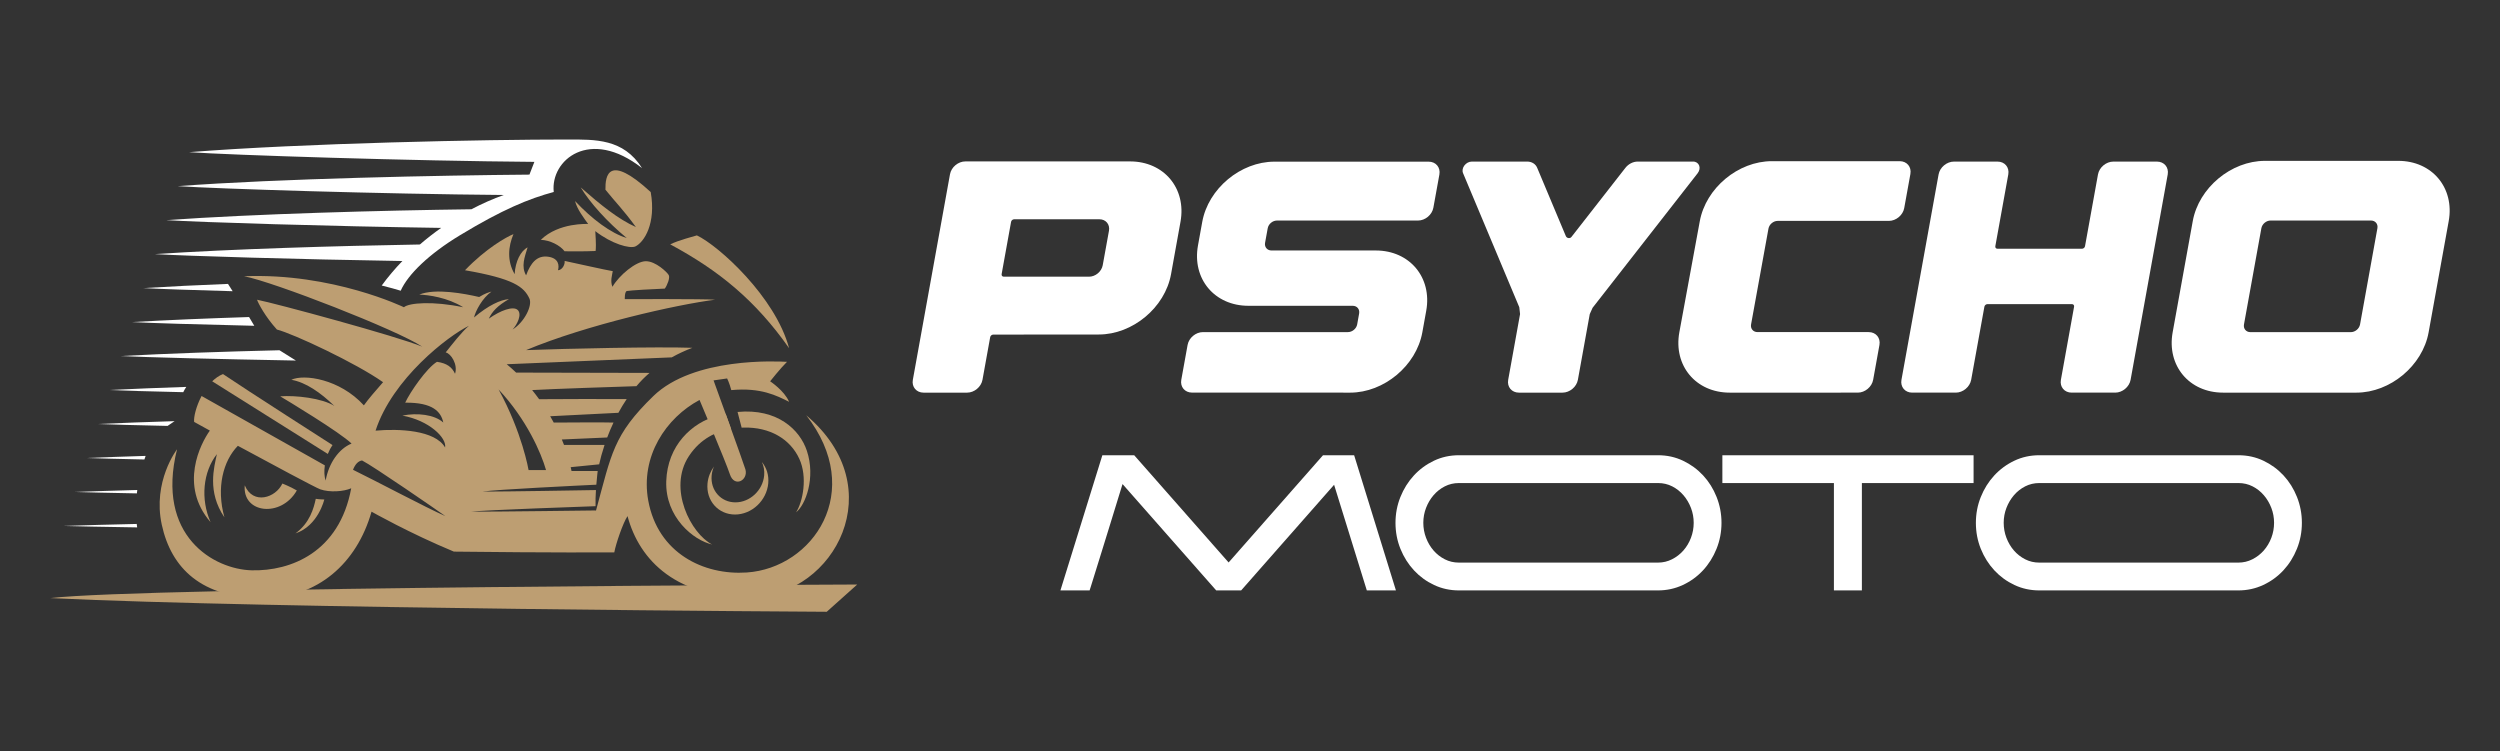 <?xml version="1.0" encoding="utf-8"?>
<!-- Generator: Adobe Illustrator 16.0.0, SVG Export Plug-In . SVG Version: 6.00 Build 0)  -->
<!DOCTYPE svg PUBLIC "-//W3C//DTD SVG 1.1//EN" "http://www.w3.org/Graphics/SVG/1.1/DTD/svg11.dtd">
<svg version="1.1" id="Calque_1" xmlns="http://www.w3.org/2000/svg" xmlns:xlink="http://www.w3.org/1999/xlink" x="0px" y="0px"
	 width="295px" height="88.65px" viewBox="-133.5 -146.5 295 88.65" enable-background="new -133.5 -146.5 295 88.65"
	 xml:space="preserve">
<rect x="-133.5" y="-146.5" width="295" height="88.65" fill="#333333" stroke="none"/>
<g>
	<g>
		<g>
			<path fill="#FFFFFF" d="M4.682-114.143c-0.709,3.929-4.526,7.114-8.522,7.114l-12.457,0.011c-0.17,0-0.333,0.138-0.362,0.304
				l-0.909,5.033c-0.152,0.835-0.963,1.513-1.813,1.513h-5.137c-0.851,0-1.419-0.676-1.267-1.513l4.384-24.258
				c0.152-0.836,0.964-1.514,1.813-1.514h19.436c3.997,0,6.661,3.182,5.952,7.113L4.682-114.143z M-3.771-120.626h-10.06
				c-0.169,0-0.333,0.137-0.362,0.304l-1.115,6.168c-0.029,0.17,0.083,0.304,0.253,0.304h10.061c0.757,0,1.477-0.604,1.614-1.346
				l0.739-4.079C-2.507-120.021-3.015-120.629-3.771-120.626z"/>
			<path fill="#FFFFFF" d="M7.16-100.173c-0.851,0-1.419-0.676-1.267-1.513l0.743-4.112c0.151-0.836,0.963-1.514,1.813-1.514h17.108
				c0.51,0,1-0.405,1.09-0.908l0.231-1.289c0.09-0.503-0.25-0.908-0.76-0.908H13.813c-3.997,0-6.662-3.182-5.952-7.113l0.503-2.78
				c0.709-3.928,4.525-7.114,8.522-7.114h18.194c0.851,0,1.42,0.678,1.268,1.518l-0.71,3.916c-0.152,0.837-0.963,1.514-1.814,1.514
				H17.18c-0.51,0-0.999,0.406-1.089,0.909l-0.312,1.715c-0.091,0.503,0.25,0.909,0.76,0.909h12.305
				c3.996,0,6.661,3.186,5.951,7.113l-0.46,2.548c-0.709,3.928-4.525,7.113-8.521,7.113h-0.796v-0.004H7.16z"/>
			<path fill="#FFFFFF" d="M66.826-126.063l-12.402,15.885c-0.112,0.25-0.221,0.493-0.333,0.742l-1.401,7.755
				c-0.152,0.835-0.963,1.513-1.814,1.513h-5.143c-0.852,0-1.42-0.677-1.267-1.513l1.401-7.755
				c-0.029-0.274-0.058-0.535-0.091-0.811l-6.635-15.819c-0.253-0.605,0.33-1.369,1.043-1.369h6.523
				c0.543,0,0.996,0.282,1.184,0.746l3.374,8.04c0.116,0.275,0.489,0.333,0.667,0.105l6.36-8.145
				c0.362-0.464,0.917-0.746,1.462-0.746h6.523C66.994-127.436,67.297-126.672,66.826-126.063z"/>
			<path fill="#FFFFFF" d="M64.663-107.293l2.411-13.1c0.717-3.918,4.525-7.089,8.511-7.089h15.073c0.852,0,1.42,0.676,1.268,1.513
				l-0.728,4.022c-0.151,0.836-0.963,1.513-1.813,1.513h-13.12c-0.507,0-0.995,0.409-1.086,0.908l-2.053,11.306
				c-0.09,0.503,0.25,0.908,0.76,0.908h13.12c0.85,0,1.418,0.676,1.268,1.514l-0.743,4.116c-0.151,0.836-0.963,1.513-1.813,1.513
				H70.607C66.607-100.169,63.947-103.361,64.663-107.293z"/>
			<path fill="#FFFFFF" d="M122.292-125.919l-4.381,24.237c-0.151,0.835-0.963,1.513-1.813,1.513h-5.144
				c-0.852,0-1.419-0.676-1.268-1.513l1.556-8.626c0.03-0.17-0.082-0.305-0.253-0.305h-9.97c-0.169,0-0.332,0.137-0.361,0.305
				l-1.56,8.626c-0.153,0.835-0.963,1.513-1.815,1.513h-5.143c-0.851,0-1.419-0.676-1.267-1.513l4.381-24.237
				c0.151-0.836,0.962-1.513,1.813-1.513h5.144c0.85,0,1.416,0.677,1.268,1.513l-1.531,8.472c-0.029,0.166,0.083,0.3,0.254,0.3
				h9.968c0.171,0,0.334-0.134,0.362-0.3l1.531-8.472c0.152-0.836,0.963-1.513,1.814-1.513h5.145
				C121.872-127.432,122.438-126.755,122.292-125.919z"/>
			<path fill="#FFFFFF" d="M155.447-120.406l-2.37,13.123c-0.71,3.929-4.526,7.114-8.523,7.114h-15.729
				c-3.997,0-6.661-3.187-5.952-7.114l2.372-13.123c0.709-3.928,4.525-7.113,8.521-7.113h15.729
				C153.492-127.519,156.157-124.333,155.447-120.406z M147.034-119.569c0.091-0.503-0.249-0.909-0.76-0.909h-11.842
				c-0.511,0-0.999,0.406-1.09,0.909l-2.052,11.353c-0.09,0.504,0.25,0.909,0.76,0.909h11.846c0.51,0,0.998-0.405,1.09-0.909
				L147.034-119.569z"/>
		</g>
		<g>
			<path fill="#FFFFFF" d="M-3.422-92.782h3.758l11.14,12.653l11.139-12.653h3.673l4.932,15.951h-3.436l-3.861-12.465L12.955-76.831
				h-2.942l-11.054-12.55c-0.544,1.779-1.018,3.318-1.42,4.616c-0.402,1.298-0.746,2.407-1.029,3.325
				c-0.284,0.918-0.516,1.666-0.698,2.245c-0.181,0.578-0.323,1.035-0.425,1.369c-0.102,0.334-0.176,0.57-0.221,0.707
				c-0.045,0.136-0.074,0.221-0.084,0.254v0.035h-3.453L-3.422-92.782z"/>
			<path fill="#FFFFFF" d="M31.168-84.807c0-1.065,0.193-2.08,0.579-3.044c0.386-0.964,0.916-1.811,1.59-2.542
				c0.674-0.732,1.465-1.312,2.372-1.743c0.907-0.432,1.888-0.646,2.942-0.646h23.503c1.054,0,2.035,0.215,2.941,0.646
				c0.908,0.431,1.698,1.008,2.373,1.734c0.674,0.726,1.205,1.573,1.59,2.542c0.385,0.97,0.579,1.987,0.579,3.053
				c0,1.077-0.196,2.101-0.587,3.07c-0.391,0.969-0.924,1.816-1.599,2.542c-0.675,0.726-1.468,1.302-2.381,1.727
				c-0.913,0.425-1.89,0.637-2.933,0.637H38.651c-1.043,0-2.018-0.212-2.925-0.637c-0.907-0.425-1.698-1.001-2.373-1.727
				c-0.675-0.725-1.207-1.57-1.598-2.533C31.365-82.692,31.168-83.718,31.168-84.807z M34.451-84.807
				c0,0.612,0.108,1.202,0.323,1.769c0.216,0.567,0.511,1.065,0.885,1.497c0.375,0.431,0.816,0.776,1.327,1.037
				s1.065,0.391,1.666,0.391h23.487c0.589,0,1.142-0.13,1.657-0.391c0.517-0.261,0.964-0.606,1.344-1.037
				c0.38-0.432,0.677-0.93,0.893-1.497c0.215-0.566,0.323-1.157,0.323-1.769s-0.108-1.199-0.323-1.76
				c-0.216-0.561-0.51-1.06-0.885-1.496c-0.374-0.437-0.816-0.785-1.326-1.046c-0.51-0.26-1.066-0.391-1.667-0.391H38.651
				c-0.601,0-1.156,0.131-1.666,0.391c-0.51,0.262-0.952,0.61-1.327,1.046c-0.374,0.437-0.669,0.935-0.885,1.496
				C34.559-86.005,34.451-85.418,34.451-84.807z"/>
			<path fill="#FFFFFF" d="M99.382-92.782v3.282h-13.18v12.669h-3.3V-89.5H69.74v-3.282H99.382z"/>
			<path fill="#FFFFFF" d="M99.654-84.807c0-1.065,0.192-2.08,0.578-3.044c0.386-0.964,0.915-1.811,1.59-2.542
				c0.675-0.732,1.466-1.312,2.372-1.743c0.907-0.432,1.889-0.646,2.942-0.646h23.503c1.055,0,2.035,0.215,2.942,0.646
				c0.907,0.431,1.697,1.008,2.372,1.734c0.674,0.726,1.205,1.573,1.59,2.542s0.579,1.987,0.579,3.053
				c0,1.077-0.196,2.101-0.587,3.07c-0.392,0.969-0.925,1.816-1.599,2.542c-0.675,0.726-1.469,1.302-2.382,1.727
				c-0.912,0.425-1.889,0.637-2.933,0.637h-23.487c-1.043,0-2.018-0.212-2.925-0.637c-0.907-0.425-1.698-1.001-2.373-1.727
				c-0.675-0.725-1.206-1.57-1.598-2.533C99.849-82.692,99.654-83.718,99.654-84.807z M102.936-84.807
				c0,0.612,0.107,1.202,0.322,1.769c0.217,0.567,0.511,1.065,0.885,1.497c0.375,0.431,0.816,0.776,1.327,1.037
				c0.51,0.261,1.064,0.391,1.666,0.391h23.487c0.589,0,1.142-0.13,1.658-0.391s0.964-0.606,1.344-1.037
				c0.378-0.432,0.677-0.93,0.893-1.497c0.215-0.566,0.322-1.157,0.322-1.769s-0.107-1.199-0.322-1.76
				c-0.216-0.561-0.51-1.06-0.885-1.496c-0.374-0.437-0.816-0.785-1.327-1.046c-0.51-0.26-1.064-0.391-1.666-0.391h-23.503
				c-0.602,0-1.156,0.131-1.666,0.391c-0.511,0.262-0.952,0.61-1.327,1.046c-0.374,0.437-0.668,0.935-0.885,1.496
				C103.043-86.005,102.936-85.418,102.936-84.807z"/>
		</g>
	</g>
	<g>
		<g>
			<path fill="#BD9E72" d="M-62.058-124.114c1.288,1.596,2.028,2.269,3.595,4.407c-2.109-0.949-4.077-2.549-6.518-4.681
				c1.119,1.838,3.115,4.055,5.437,5.976c-1.88-0.569-4.114-2.244-6.101-4.367c0.238,0.974,1.072,2.041,1.546,2.71
				c0,0-3.468-0.206-5.585,1.871c1.065,0.035,2.272,0.639,2.806,1.349c0,0,2.379,0.036,3.658-0.035
				c0.035-0.285,0.07-0.746-0.036-2.344c1.939,1.512,4.049,2.095,4.724,1.811c1.036-0.5,2.473-2.701,1.816-6.421
				C-61.745-128.458-62.083-125.753-62.058-124.114z"/>
			<path fill="#BD9E72" d="M-54.414-117.666c0.995-0.498,2.826-0.951,3.146-1.058c2.557,1.207,9.263,7.249,10.882,13.31
				C-44.326-111.026-48.661-114.576-54.414-117.666z"/>
			<path fill="#BD9E72" d="M-96.24-87.638c0.487,0.076,1.008,0.075,1.008,0.075s-0.711,3.106-3.406,4.005
				C-96.935-84.792-96.466-86.564-96.24-87.638z"/>
			<path fill="#BD9E72" d="M-100.18-89.443c-0.783,1.688-3.458,2.554-4.439,0.213c-0.302,3.325,4.298,3.849,6.144,0.604
				C-99.257-89.088-100.18-89.443-100.18-89.443z"/>
			<path fill="#BD9E72" d="M-43.598-91.979c0.22,0.467,0.322,1.005,0.27,1.583c-0.162,1.754-1.681,3.175-3.393,3.175
				c-1.711,0-2.968-1.421-2.805-3.175c0.034-0.374,0.133-0.732,0.28-1.064c-0.421,0.576-0.699,1.263-0.768,2.003
				c-0.188,2.027,1.265,3.671,3.244,3.671c1.98,0,3.735-1.644,3.922-3.671C-42.757-90.435-43.05-91.32-43.598-91.979z"/>
			<g>
				<path fill="#BD9E72" d="M-38.292-93.315c-0.822-2.465-3.458-5.021-8.176-4.574c0.153,0.601,0.337,1.31,0.482,1.853
					c0.087-0.004,0.174-0.008,0.257-0.01c3.063-0.069,5.472,1.338,6.55,3.691c0.989,2.159,0.421,5.055-0.384,6.305
					C-38.463-86.894-37.222-90.102-38.292-93.315z"/>
				<path fill="#BD9E72" d="M-52.208-92.682c1.381-2.099,3.301-2.922,4.972-3.218l-0.64-1.774c-0.308,0.063-0.619,0.131-0.941,0.219
					c-3.047,0.82-5.93,3.513-6.066,7.747c-0.136,4.233,3.2,6.963,5.417,7.46C-51.939-83.505-54.744-88.827-52.208-92.682z"/>
			</g>
			<path fill="#BD9E72" d="M-94.26-93.979c0,0-10.371-6.642-12.927-8.381c-0.472,0.186-0.895,0.487-1.273,0.853l13.643,8.573
				C-94.667-93.309-94.481-93.665-94.26-93.979z"/>
			<path fill="#BD9E72" d="M-32.348-77.527l-3.597,3.217c0,0-65.903-0.367-91.617-1.615
				C-116.222-77.243-32.348-77.527-32.348-77.527z"/>
			<path fill="#BD9E72" d="M-38.36-97.496c7.022,9.003,0.78,18.023-7.02,18.55c-5.11,0.345-10.499-2.296-11.626-8.487
				c-0.953-5.233,2.104-9.764,6.052-11.873c0,0,3.053,7.188,3.585,8.785c0.533,1.599,2.184,0.688,1.829-0.591
				c-0.169-0.607-3.76-10.502-3.76-10.502l1.601-0.229c0,0,0.266,0.519,0.491,1.375c3.512-0.325,5.347,0.652,6.822,1.382
				c-0.559-1.319-2.237-2.421-2.237-2.421s1.208-1.528,1.989-2.298c-1.172-0.061-11.009-0.579-15.768,4.038
				c-4.742,4.6-4.936,6.805-6.765,13.498v0.001l0,0c-0.006,0.023-0.012,0.044-0.019,0.066c-0.002-0.02-0.003-0.045-0.006-0.066
				c-0.503,0.007-11.074,0.146-14.747,0.146c1.658-0.197,13.821-0.618,14.715-0.648c-0.02-0.575,0.005-1.256,0.046-1.903
				c-1.992,0.036-10.29,0.18-13.375,0.18c1.439-0.234,11.34-0.714,13.421-0.814c0.073-0.907,0.16-1.618,0.16-1.618s-1.385,0-3.089,0
				c-0.027-0.147-0.063-0.3-0.095-0.45l3.357-0.335c0.142-0.646,0.352-1.429,0.637-2.286h-4.782
				c-0.082-0.215-0.168-0.429-0.259-0.645l5.354-0.237c0.214-0.571,0.462-1.162,0.742-1.761c-1.144-0.036-4.888-0.015-7.051,0.001
				c-0.134-0.251-0.275-0.499-0.419-0.747l8.05-0.406c0.294-0.546,0.621-1.088,0.977-1.618c-2.346-0.026-7.766-0.001-10.331,0.014
				c-0.264-0.366-0.541-0.724-0.826-1.077c2.651-0.148,9.864-0.383,12.307-0.461c0.241-0.283,0.488-0.56,0.751-0.825
				c0.26-0.263,0.527-0.507,0.796-0.74c-3.75-0.009-13.163-0.031-15.742-0.037c-0.358-0.345-0.73-0.672-1.11-0.986l19.473-0.811
				c0.84-0.47,1.666-0.84,2.434-1.128c-4.145-0.152-15.026,0.102-19.625,0.272c7.133-2.98,17.815-5.385,22.303-5.946
				c-1.136-0.106-10.654-0.07-10.654-0.07s-0.036-0.889,0.249-0.959s3.374-0.249,4.475-0.284c0.284-0.391,0.639-1.278,0.461-1.598
				c-0.177-0.319-1.527-1.633-2.699-1.633s-3.161,1.669-3.942,3.019c-0.284-0.675-0.036-1.385,0.036-1.846
				c-0.888-0.143-4.333-0.924-5.682-1.208c0.071,0.319-0.213,1.065-0.781,1.101c0.142-0.498,0.142-1.42-1.172-1.598
				c-1.314-0.178-2.06,0.746-2.592,2.202c-0.604-1.064-0.178-2.131,0.178-3.303c-0.817,0.426-1.445,1.645-1.527,3.161
				c-0.923-1.563-0.754-3.285-0.142-4.723c-0.817,0.319-3.268,1.704-5.718,4.261c5.753,0.995,6.955,1.957,7.601,3.338
				c0.379,0.812-0.569,2.77-1.989,3.658c0.568-0.604,1.136-1.812,0.604-2.309c-0.533-0.498-2.051,0.059-3.41,1.03
				c0.407-0.863,1.034-1.533,2.38-2.309c-0.995,0.07-2.451,0.745-4.12,2.166c0.177-0.782,0.994-2.309,2.06-3.055
				c-0.391,0.107-0.746,0.214-1.456,0.64c-1.669-0.39-5.185-1.066-7.067-0.284c1.061,0.032,3.332,0.335,5.186,1.491
				c-3.551-0.745-6.393-0.532-6.996,0c0,0-8.417-4.079-18.858-3.658c3.41,0.64,18.041,6.322,21.024,8.312
				c-2.877-1.208-17.438-5.15-19.497-5.541c0.143,0.426,0.959,1.989,2.344,3.517c1.953,0.497,9.367,3.977,12.527,6.214
				c-0.879,1.007-1.712,1.956-2.265,2.734c-2.84-3.125-7.102-3.727-8.557-3.016c1.704,0.29,3.459,1.517,5.077,3.087
				c-1.42-0.923-4.617-1.278-6.392-1.136c0.674,0.391,7.138,4.296,8.417,5.575c-1.492,0.604-2.699,2.309-3.054,4.369
				c-0.172-0.503-0.192-1.142-0.097-1.8l-14.546-8.185c-0.646,1.229-0.951,2.516-0.876,3.059c0.099,0.062,0.804,0.45,1.854,1.023
				c-1.085,1.51-3.669,6.479,0.083,10.804c-1.208-2.735-0.888-5.931,0.746-8.026c-0.32,1.526-1.172,4.438,0.888,7.458
				c-0.973-3.486-0.156-6.655,1.588-8.439c4.097,2.218,9.215,4.959,9.722,5.135c1.125,0.39,2.765,0.267,3.653-0.125
				c-1.397,7.568-7.146,9.786-11.723,9.682c-4.443-0.1-11.384-4.026-8.83-14.281c0,0-2.913,3.786-1.799,8.906
				c1.117,5.136,4.698,8.657,11.969,8.657c6.417,0,11.048-4.102,12.781-10.203c0,0,4.521,2.563,9.717,4.714
				c1.917,0.036,12.43,0.128,18.928,0.092c0.178-0.995,1.031-3.501,1.563-4.282c1.39,5.255,5.883,9.801,14.87,9.535
				C-35.062-76.347-28.193-88.909-38.36-97.496z M-74.669-100.549c3.328,3.559,5.039,7.537,5.601,9.516c-1.252,0-2.06,0-2.06,0
				S-71.868-95.441-74.669-100.549z M-91.845-91.066c0.25-0.639,0.604-1.031,1.065-1.101c1.279,0.639,9.056,6.001,9.837,6.57
				C-83.215-86.592-89.217-89.788-91.845-91.066z M-80.907-104.917c0.639,0.143,1.456,1.445,1.101,2.521
				c-0.355-0.781-0.959-1.242-2.131-1.409c-1.208,0.721-3.183,3.583-3.75,4.82c3.303-0.036,4.229,1.096,4.495,2.342
				c-1.052-0.946-3.089-1.171-4.83-0.816c3.161,0.568,5.256,2.628,5.043,3.764c-1.172-2.059-5.47-2.237-8.204-1.989
				c1.981-6.109,8.534-11.166,11.02-12.374C-79.015-107.347-80.197-105.805-80.907-104.917z"/>
		</g>
		<g>
			<path fill="#FFFFFF" d="M-116.572-112.505c1.796,0.1,5.65,0.234,10.524,0.368l-0.548-0.862
				C-110.142-112.859-113.536-112.695-116.572-112.505z"/>
			<path fill="#FFFFFF" d="M-104.109-109.089L-104.109-109.089c-4.918,0.157-9.694,0.354-13.811,0.594
				c2.252,0.118,7.746,0.285,14.426,0.438L-104.109-109.089z"/>
			<path fill="#FFFFFF" d="M-119.267-104.486c2.926,0.142,11.321,0.361,20.685,0.53l-1.94-1.215
				C-107.126-105.009-113.781-104.785-119.267-104.486z"/>
			<path fill="#FFFFFF" d="M-117.349-88.28c0.016-0.134,0.031-0.269,0.049-0.401c-2.593,0.069-5.079,0.147-7.356,0.233
				C-123.278-88.401-120.682-88.342-117.349-88.28z"/>
			<path fill="#FFFFFF" d="M-126.003-84.438c1.563,0.047,4.691,0.108,8.688,0.171c-0.02-0.137-0.036-0.272-0.052-0.408
				C-120.426-84.606-123.353-84.527-126.003-84.438z"/>
			<path fill="#FFFFFF" d="M-116.459-92.281c0.047-0.146,0.095-0.287,0.143-0.423c-2.462,0.075-4.82,0.157-6.992,0.248
				C-121.994-92.407-119.574-92.346-116.459-92.281z"/>
			<path fill="#FFFFFF" d="M-111.877-100.222c0.103-0.217,0.225-0.424,0.361-0.624c-3.227,0.107-6.313,0.229-9.098,0.369
				C-119.044-100.405-115.898-100.314-111.877-100.222z"/>
			<path fill="#FFFFFF" d="M-113.724-96.243l0.825-0.561c-3.213,0.098-6.288,0.209-9.062,0.337
				C-120.458-96.405-117.505-96.324-113.724-96.243z"/>
			<path fill="#FFFFFF" d="M-66.565-130.039c-9.447,0-31.082,0.425-44.618,1.495c4.852,0.342,26.32,1.034,40.74,1.145l-0.584,1.504
				c-10.434,0.086-29.541,0.465-41.503,1.36c4.776,0.319,24.119,0.924,38.477,1.043c-1.267,0.453-2.551,1.014-3.823,1.686
				c-10.526,0.138-25.429,0.533-36.001,1.281c4.131,0.26,19.157,0.724,32.432,0.917c-0.863,0.607-1.702,1.261-2.51,1.957
				c-9.947,0.172-22.2,0.531-31.269,1.136c3.799,0.226,16.812,0.613,29.203,0.815c-0.88,0.912-1.695,1.878-2.438,2.891
				c0.832,0.197,1.833,0.492,2.241,0.614c0.848-1.918,3.334-4.329,6.979-6.537c5.043-3.055,8.168-4.332,11.08-5.114
				c-0.417-3.749,4.241-7.673,10.418-2.816C-59.935-130.155-63.272-130.039-66.565-130.039z"/>
		</g>
	</g>
</g>
</svg>
